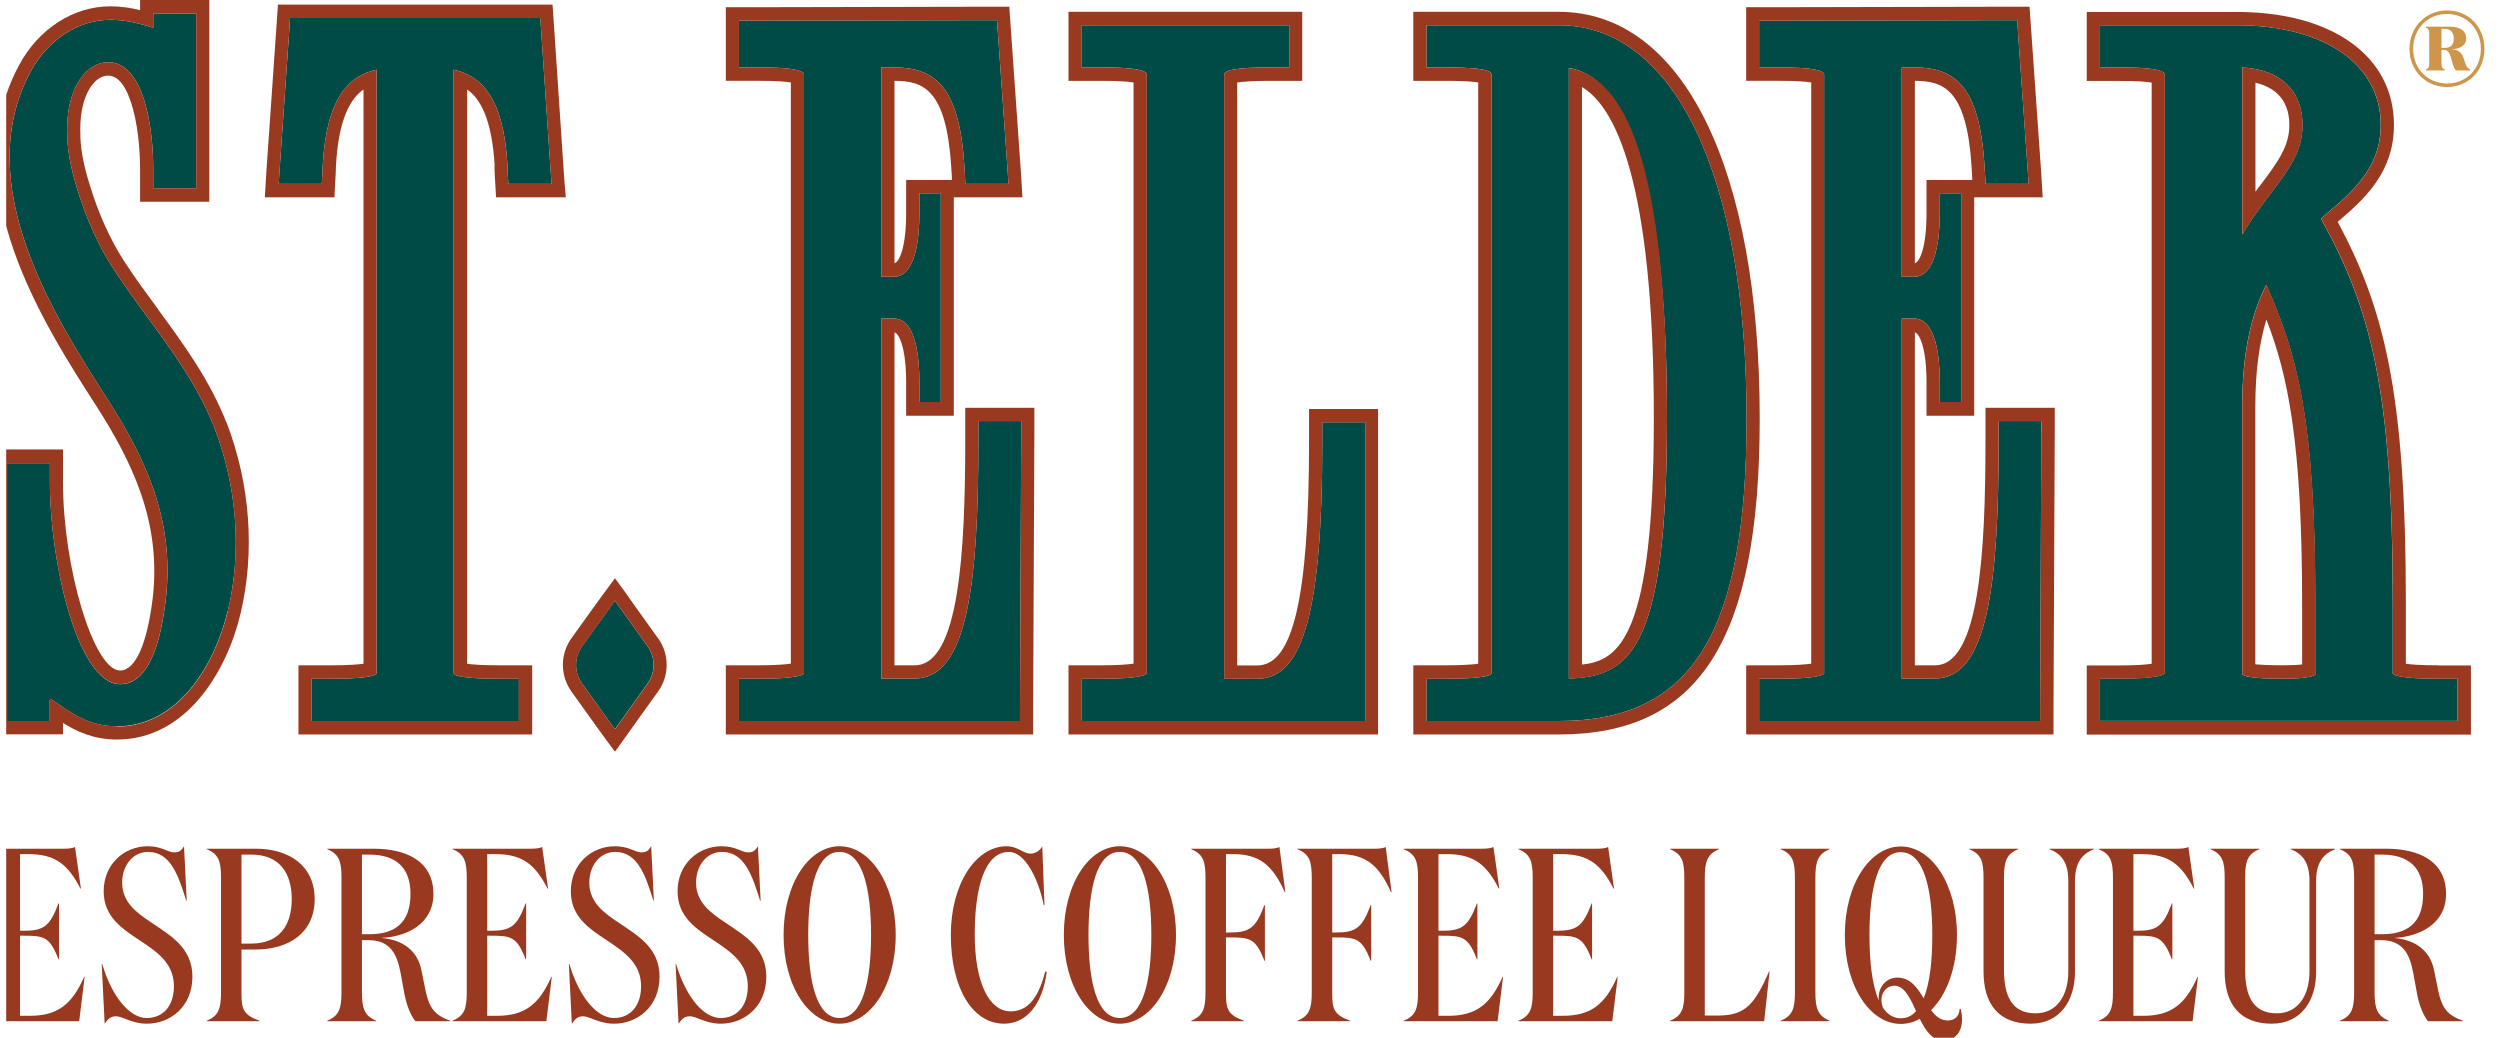 <svg xmlns="http://www.w3.org/2000/svg" width="212" height="88" viewBox="0 0 212 88" fill="none"><g clip-path="url(#clip0_583_454)"><path d="M19.312 51.792C18.238 56.311 15.144 61.594 9.902 61.594C7.702 61.594 6.229 60.583 5.145 59.84C4.85 59.647 4.45 59.346 4.25 59.27C4.239 59.303 4.218 59.389 4.218 59.485V61.153H0.598V39.277H4.229V40.923C4.229 47.735 6.608 58.022 10.186 58.022C12.197 58.022 13.502 55.601 14.059 50.834C14.87 43.926 12.144 38.567 9.081 33.789C4.713 26.988 -2.581 15.625 2.608 6.059C4.06 3.369 6.639 1.68 9.344 1.68C10.681 1.68 11.702 1.981 12.449 2.185C12.649 2.25 12.828 2.314 12.996 2.347V1.152H16.638V15.959H12.996V14.312C12.996 13.602 12.965 11.138 12.354 8.932C11.681 6.511 10.618 5.274 9.165 5.274C7.45 5.274 5.692 7.232 5.692 10.966C5.692 11.213 5.702 11.472 5.702 11.719C5.755 12.903 6.029 14.345 6.544 16.013C7.323 18.563 8.355 20.833 9.586 22.749C10.502 24.148 11.502 25.536 12.491 26.87C14.596 29.754 16.796 32.735 18.185 36.286C20.101 41.246 20.522 46.766 19.322 51.813L19.312 51.792Z" fill="#004B45"></path><path d="M42.34 57.56H44.003V61.143H26.415V57.56H28.089C31.236 57.56 31.825 57.258 31.92 57.151C31.92 57.14 31.931 57.108 31.931 57.032V5.909C29.731 6.404 27.7 8.061 27.363 14.033L27.342 14.668L27.289 15.593H23.637L23.7 14.56L24.542 2.433L24.595 1.529H45.813L45.877 2.433L46.698 14.56L46.771 15.593H43.108L43.056 14.668L43.035 14.033C42.709 8.072 40.667 6.404 38.467 5.909V57.14C38.593 57.269 39.182 57.56 42.319 57.56H42.34Z" fill="#004B45"></path><path d="M173.106 35.725V36.694L173.001 60.173V61.142H149.172V57.558H150.845C153.992 57.558 154.582 57.246 154.687 57.117V6.327C154.687 5.918 153.393 5.714 150.845 5.714H149.172V1.754H150.151L170.149 1.711H171.064L171.117 2.615L171.959 14.559L172.022 15.592H168.38L168.328 14.688L168.286 14.043C167.854 7.102 165.644 5.714 162.255 5.714H161.265V23.469H162.307C164.212 23.469 164.497 20.069 164.497 18.035V16.388H166.307V34.09H164.497V32.443C164.497 30.42 164.212 27.009 162.307 27.009H161.265V57.537H164.097C168.57 57.537 169.486 49.477 169.486 37.361V35.704H173.117L173.106 35.725Z" fill="#004B45"></path><path d="M86.599 35.725V36.694L86.493 60.173V61.142H62.664V57.558H64.338C67.485 57.558 68.064 57.246 68.179 57.117V6.327C68.179 5.918 66.885 5.714 64.338 5.714H62.664V1.754H63.643L83.63 1.711H84.546L84.609 2.615L85.451 14.559L85.514 15.592H81.862L81.82 14.688L81.778 14.043C81.336 7.102 79.136 5.714 75.726 5.714H74.737V23.469H75.789C77.694 23.469 77.968 20.069 77.968 18.035V16.388H79.778V34.09H77.968V32.443C77.968 30.42 77.705 27.009 75.789 27.009H74.737V57.537H77.568C82.052 57.537 82.967 49.477 82.967 37.361V35.704H86.599V35.725Z" fill="#004B45"></path><path d="M115.753 35.821V61.141H91.734V57.558H93.408C96.555 57.558 97.134 57.245 97.25 57.116V6.326C97.25 5.918 95.955 5.713 93.408 5.713H91.734V2.141H109.322V5.713H107.649C105.101 5.713 103.807 5.918 103.807 6.326V57.558H106.628C110.533 57.558 112.132 51.736 112.132 37.468V35.81H115.764L115.753 35.821Z" fill="#004B45"></path><path d="M132.185 2.141H120.965V5.713H122.628C126.47 5.713 126.47 6.165 126.47 6.326V57.03C126.47 57.095 126.47 57.138 126.459 57.149C126.375 57.267 125.775 57.558 122.628 57.558H120.965V61.141H132.185C143.489 61.141 148.11 53.705 148.11 35.498C148.11 14.924 142.005 2.141 132.185 2.141ZM133.037 57.547V5.767C138.479 6.628 141.363 16.84 141.363 35.488C141.363 55.126 138.237 57.375 133.037 57.536V57.547Z" fill="#004B45"></path><path d="M206.746 57.558C203.62 57.558 203.03 57.256 202.904 57.138V51.144C202.904 32.991 201.031 26.18 196.82 18.54C196.957 18.411 197.105 18.303 197.22 18.185C199.536 16.226 201.883 14.214 201.883 10.588C201.883 5.444 197.084 2.141 189.653 2.141H178.064V5.713H179.727C182.285 5.713 183.569 5.918 183.569 6.326V57.03C183.569 57.084 183.559 57.106 183.559 57.106C183.453 57.245 182.875 57.547 179.727 57.547H178.064V61.13H208.409V57.547H206.735L206.746 57.558ZM190.147 5.724C193.347 5.875 195.252 7.672 195.252 10.598C195.252 12.815 194.105 14.343 192.516 16.452C191.768 17.442 190.926 18.55 190.137 19.896V5.724H190.147ZM196.347 57.03C196.347 57.17 196.336 57.224 196.336 57.224C196.305 57.235 195.926 57.558 193.6 57.558C190.895 57.558 190.274 57.332 190.147 57.192C190.147 57.192 190.137 57.149 190.137 57.03V34.412C190.137 30.215 190.811 26.825 192.179 24.146C194.768 30 196.336 35.466 196.336 51.144V57.03H196.347Z" fill="#004B45"></path><path d="M54.898 57.979L52.941 60.723L52.141 61.831L51.341 60.723L49.373 57.979C48.678 57.032 48.678 55.741 49.373 54.783L51.341 52.05L52.141 50.941L52.941 52.05L54.898 54.783C55.593 55.741 55.593 57.032 54.898 57.979Z" fill="#004B45"></path><path d="M19.205 35.843C17.773 32.196 15.563 29.183 13.426 26.267L13.374 26.18C12.458 24.932 11.416 23.523 10.511 22.124C9.343 20.305 8.353 18.132 7.606 15.667C7.122 14.129 6.859 12.784 6.817 11.665V11.309C6.806 11.191 6.806 11.083 6.806 10.965C6.806 8.006 8.027 6.413 9.164 6.413C10.058 6.413 10.764 7.371 11.279 9.243C11.837 11.288 11.879 13.644 11.879 14.322V17.109H17.752V0H11.879V0.861C11.195 0.689 10.364 0.538 9.343 0.538C6.227 0.538 3.27 2.443 1.628 5.509C-3.877 15.678 3.648 27.396 8.153 34.402C11.09 38.996 13.711 44.161 12.953 50.693C12.479 54.621 11.479 56.859 10.185 56.859C7.964 56.859 5.343 48.207 5.343 40.901V38.114H-0.52V62.272H5.343V61.303C6.438 61.992 7.911 62.713 9.911 62.713C15.784 62.713 19.226 56.967 20.394 52.049C21.647 46.798 21.215 41.041 19.215 35.833L19.205 35.843ZM9.9 61.583C7.701 61.583 6.227 60.571 5.143 59.829C4.848 59.635 4.448 59.334 4.248 59.258C4.238 59.291 4.217 59.377 4.217 59.474V61.142H0.596V39.265H4.227V40.912C4.227 47.723 6.606 58.01 10.185 58.01C12.195 58.01 13.5 55.589 14.058 50.822C14.868 43.914 12.142 38.555 9.08 33.778C4.712 26.988 -2.582 15.624 2.606 6.058C4.059 3.368 6.638 1.679 9.343 1.679C10.679 1.679 11.7 1.98 12.448 2.184C12.648 2.249 12.826 2.314 12.995 2.346V1.151H16.637V15.958H12.995V14.312C12.995 13.601 12.963 11.137 12.353 8.931C11.679 6.51 10.616 5.273 9.164 5.273C7.448 5.273 5.69 7.231 5.69 10.965C5.69 11.213 5.701 11.471 5.701 11.718C5.754 12.902 6.027 14.344 6.543 16.012C7.322 18.562 8.353 20.832 9.585 22.748C10.5 24.147 11.5 25.535 12.49 26.869C14.595 29.753 16.794 32.734 18.184 36.285C20.099 41.245 20.52 46.766 19.321 51.812C18.247 56.332 15.153 61.615 9.911 61.615L9.9 61.583Z" fill="#983920"></path><path d="M41.929 14.098L41.95 14.722L42.002 15.647L42.066 16.734H47.981L47.876 15.507L47.802 14.485L46.991 2.358L46.928 1.443L46.855 0.389H23.573L23.499 1.443L23.436 2.347L22.594 14.485L22.531 15.518L22.457 16.734H28.362L28.414 15.647L28.467 14.732L28.488 14.076C28.709 10.084 29.709 8.373 30.825 7.588V56.29C30.372 56.344 29.541 56.419 28.099 56.419H25.309V62.283H45.129V56.419H42.35C40.897 56.419 40.076 56.354 39.613 56.29V7.588C40.729 8.373 41.718 10.084 41.95 14.098H41.929ZM44.002 61.143H26.415V57.56H28.088C31.235 57.56 31.825 57.258 31.919 57.151C31.919 57.14 31.93 57.108 31.93 57.032V5.909C29.73 6.404 27.699 8.061 27.362 14.033L27.341 14.668L27.288 15.593H23.636L23.699 14.56L24.541 2.433L24.594 1.529H45.813L45.876 2.433L46.697 14.56L46.77 15.593H43.108L43.055 14.668L43.034 14.033C42.708 8.072 40.666 6.404 38.466 5.909V57.14C38.592 57.269 39.182 57.56 42.318 57.56H43.981V61.143H44.002Z" fill="#983920"></path><path d="M168.369 34.584V37.382C168.369 46.798 167.853 56.418 164.096 56.418H162.38V28.182C162.791 28.311 163.369 29.516 163.369 32.465V35.252H167.411V16.733H173.221L173.147 15.517L173.084 14.495L172.242 2.529L172.179 1.625L172.105 0.57H170.169L150.171 0.613H148.076V6.854H150.865C152.37 6.854 153.17 6.919 153.591 6.994V56.278C153.139 56.342 152.318 56.418 150.865 56.418H148.076V62.282H174.137V60.173L174.242 36.694V34.584H168.379H168.369ZM173.105 36.694L173 60.173V61.142H149.171V57.558H150.844C153.991 57.558 154.581 57.246 154.686 57.117V6.327C154.686 5.918 153.391 5.714 150.844 5.714H149.171V1.754H150.15L170.148 1.711H171.063L171.116 2.615L171.958 14.559L172.021 15.592H168.379L168.327 14.688L168.285 14.043C167.853 7.102 165.643 5.714 162.254 5.714H161.264V23.469H162.306C164.211 23.469 164.496 20.069 164.496 18.035V16.388H166.306V34.09H164.496V32.443C164.496 30.42 164.211 27.009 162.306 27.009H161.264V57.537H164.096C168.569 57.537 169.485 49.477 169.485 37.361V35.704H173.116V36.672L173.105 36.694ZM163.369 15.258V18.046C163.369 21.005 162.791 22.199 162.38 22.328V6.854C164.769 6.865 166.769 7.511 167.19 14.118L167.222 14.753L167.253 15.258H163.369Z" fill="#983920"></path><path d="M81.852 34.584V37.382C81.852 46.798 81.336 56.418 77.568 56.418H75.853V28.182C76.263 28.311 76.842 29.516 76.842 32.465V35.252H80.884V16.733H86.704L86.63 15.517L86.567 14.495L85.725 2.529L85.662 1.625L85.588 0.57H83.631L63.633 0.613H61.549V6.854H64.338C65.843 6.854 66.643 6.919 67.064 6.994V56.278C66.612 56.342 65.78 56.418 64.338 56.418H61.549V62.282H87.609V60.173L87.715 36.694V34.584H81.852ZM86.599 36.694L86.494 60.173V61.142H62.664V57.558H64.338C67.485 57.558 68.064 57.246 68.18 57.117V6.327C68.18 5.918 66.885 5.714 64.338 5.714H62.664V1.754H63.643L83.631 1.711H84.546L84.61 2.615L85.452 14.559L85.515 15.592H81.863L81.82 14.688L81.778 14.043C81.336 7.102 79.137 5.714 75.726 5.714H74.737V23.469H75.79C77.695 23.469 77.968 20.069 77.968 18.035V16.388H79.779V34.09H77.968V32.443C77.968 30.42 77.705 27.009 75.79 27.009H74.737V57.537H77.568C82.052 57.537 82.968 49.477 82.968 37.361V35.704H86.599V36.672V36.694ZM76.842 15.258V18.046C76.842 21.005 76.263 22.199 75.853 22.328V6.854C78.252 6.865 80.242 7.511 80.663 14.118L80.705 14.753L80.726 15.258H76.842Z" fill="#983920"></path><path d="M111.007 34.683V37.48C111.007 50.587 109.66 56.43 106.618 56.43H104.913V6.996C105.324 6.931 106.134 6.856 107.639 6.856H110.428V1.002H90.609V6.856H93.399C94.904 6.856 95.704 6.92 96.125 6.996V56.279C95.672 56.344 94.841 56.419 93.399 56.419H90.609V62.283H116.859V34.683H110.997H111.007ZM115.754 61.143H91.736V57.56H93.409C96.556 57.56 97.135 57.248 97.251 57.118V6.328C97.251 5.92 95.956 5.715 93.409 5.715H91.736V2.143H109.323V5.715H107.65C105.103 5.715 103.808 5.92 103.808 6.328V57.56H106.629C110.534 57.56 112.134 51.738 112.134 37.47V35.812H115.765V61.132L115.754 61.143Z" fill="#983920"></path><path d="M132.183 1.002H119.848V6.856H122.626C124.131 6.856 124.931 6.92 125.352 6.996V56.29C124.9 56.344 124.068 56.419 122.626 56.419H119.848V62.283H132.183C144.119 62.283 149.224 54.278 149.224 35.5C149.224 14.227 142.698 1.002 132.183 1.002ZM132.183 61.143H120.963V57.56H122.626C125.773 57.56 126.363 57.258 126.458 57.151C126.468 57.14 126.468 57.108 126.468 57.032V6.328C126.468 6.167 126.468 5.715 122.626 5.715H120.963V2.143H132.183C142.003 2.143 148.108 14.915 148.108 35.5C148.108 53.707 143.487 61.143 132.183 61.143Z" fill="#983920"></path><path d="M133.035 5.768V57.547C138.235 57.386 141.361 55.137 141.361 35.499C141.361 15.861 138.487 6.628 133.035 5.778V5.768ZM134.151 56.353V7.382C136.856 8.974 140.245 15.054 140.245 35.499C140.245 53.964 137.308 56.041 134.151 56.353Z" fill="#983920"></path><path d="M192.188 24.146C190.82 26.826 190.146 30.215 190.146 34.412V57.031C190.146 57.149 190.157 57.192 190.157 57.192C190.283 57.332 190.904 57.558 193.609 57.558C195.925 57.558 196.314 57.235 196.346 57.224C196.346 57.224 196.356 57.171 196.356 57.031V51.145C196.356 35.456 194.788 30 192.199 24.146H192.188ZM195.23 56.342C194.893 56.385 194.367 56.417 193.599 56.417C192.399 56.417 191.683 56.374 191.252 56.331V34.423C191.252 31.582 191.567 29.161 192.188 27.095C194.009 31.776 195.22 37.479 195.22 51.156V56.342H195.23Z" fill="#983920"></path><path d="M206.744 56.418C205.302 56.418 204.481 56.353 204.017 56.289V51.145C204.017 33.229 202.155 26.148 198.239 18.81C200.523 16.873 203.007 14.613 203.007 10.599C203.007 4.767 197.776 1.012 189.661 1.012H176.957V6.865H179.736C181.251 6.865 182.041 6.93 182.462 7.005V56.289C182.02 56.353 181.199 56.429 179.736 56.429H176.957V62.293H209.533V56.429H206.744V56.418ZM208.417 61.142H178.073V57.559H179.736C182.883 57.559 183.462 57.246 183.567 57.117C183.567 57.117 183.577 57.096 183.577 57.042V6.327C183.577 5.919 182.293 5.714 179.736 5.714H178.073V2.142H189.661C197.092 2.142 201.891 5.445 201.891 10.589C201.891 14.215 199.544 16.227 197.229 18.186C197.102 18.304 196.966 18.412 196.829 18.541C201.039 26.17 202.912 32.992 202.912 51.145V57.139C203.039 57.268 203.628 57.559 206.754 57.559H208.428V61.142H208.417Z" fill="#983920"></path><path d="M190.146 5.725V19.896C190.936 18.551 191.778 17.443 192.525 16.453C194.115 14.344 195.262 12.816 195.262 10.599C195.262 7.683 193.357 5.875 190.157 5.725H190.146ZM191.599 15.807C191.483 15.958 191.378 16.109 191.262 16.248V7.016C192.63 7.339 194.136 8.221 194.136 10.599C194.136 12.428 193.146 13.752 191.641 15.754L191.599 15.807Z" fill="#983920"></path><path d="M55.791 54.114L53.833 51.381L53.044 50.262L52.149 49.035L51.244 50.262L50.434 51.37L48.465 54.114C47.486 55.47 47.486 57.299 48.476 58.666L50.434 61.399L51.244 62.518L52.149 63.745L53.044 62.497L53.833 61.388L55.801 58.644C56.78 57.288 56.78 55.459 55.791 54.103V54.114ZM52.949 60.732L52.149 61.84L51.349 60.732L49.381 57.988C48.686 57.041 48.686 55.75 49.381 54.792L51.349 52.059L52.149 50.95L52.949 52.059L54.907 54.792C55.601 55.75 55.601 57.041 54.907 57.988L52.949 60.732Z" fill="#983920"></path><path d="M207.513 7.382C205.745 7.382 204.324 6.016 204.324 4.143C204.324 2.271 205.735 0.883 207.513 0.883C209.292 0.883 210.681 2.249 210.681 4.143C210.681 6.037 209.271 7.382 207.513 7.382ZM207.513 1.184C205.903 1.184 204.64 2.4 204.64 4.143C204.64 5.886 205.903 7.081 207.513 7.081C209.124 7.081 210.376 5.865 210.376 4.143C210.376 2.422 209.124 1.184 207.513 1.184ZM207.724 2.26C208.492 2.26 209.134 2.54 209.134 3.261C209.134 3.907 208.482 4.176 207.882 4.176C208.44 4.208 208.755 4.455 208.892 4.875L209.04 5.305C209.166 5.693 209.25 5.768 209.482 5.908V5.973H208.261C208.145 5.843 208.05 5.639 207.987 5.391L207.808 4.81C207.713 4.477 207.577 4.229 207.24 4.229H207.04V5.305C207.04 5.65 207.071 5.768 207.313 5.908V5.973H205.724V5.908C205.966 5.779 205.998 5.661 205.998 5.305V2.927C205.998 2.583 205.966 2.465 205.724 2.325V2.26H207.724ZM207.04 4.057H207.303C207.777 4.057 208.082 3.863 208.082 3.272C208.082 2.723 207.787 2.443 207.303 2.443H207.04V4.057Z" fill="#CD964B"></path><path d="M-1.247 71.97H5.379C5.734 71.97 6.131 71.949 6.361 71.823L6.863 75.355H6.821C5.797 73.37 4.752 72.429 2.411 72.429H1.7V78.929H2.014C3.707 78.929 4.229 78.553 4.961 76.609H5.003V81.354H4.961C4.229 79.431 3.707 79.347 2.014 79.347H1.7V86.14H2.536C4.877 86.14 6.11 85.178 7.134 82.838H7.176L6.716 86.6H-1.247V86.558C-0.223 86.14 -0.034 85.513 -0.034 84.133V74.436C-0.034 73.056 -0.223 72.429 -1.247 72.011V71.97ZM12.554 72.241C11.279 72.241 10.359 73.37 10.359 74.854C10.359 76.505 11.572 77.404 12.909 78.281C14.518 79.368 16.316 80.413 16.316 82.817C16.316 85.408 14.393 86.809 12.47 86.809C11.133 86.809 10.443 86.182 9.816 86.182C9.398 86.182 9.168 86.391 8.876 86.809L8.625 81.751H8.667C9.523 84.614 11.028 86.328 12.449 86.328C13.808 86.328 14.748 85.325 14.748 83.632C14.748 81.688 13.327 80.727 11.885 79.765C10.359 78.762 8.792 77.738 8.792 75.585C8.792 73.265 10.547 71.761 12.533 71.761C13.724 71.761 14.226 72.283 14.79 72.283C15.229 72.283 15.417 72.074 15.605 71.761L15.835 76.379H15.793C15.146 74.331 14.498 72.241 12.554 72.241ZM21.689 80.518H20.477V84.217C20.477 85.534 20.602 86.056 22.003 86.558V86.6H17.53V86.558C18.554 86.14 18.742 85.513 18.742 84.133V74.436C18.742 73.056 18.554 72.429 17.53 72.011V71.97H21.689C24.469 71.97 26.684 73.37 26.684 76.254C26.684 79.117 24.469 80.518 21.689 80.518ZM20.477 80.016H21.313C23.674 80.016 24.74 78.49 24.74 76.254C24.74 73.997 23.674 72.471 21.313 72.471H20.477V80.016ZM30.692 72.471V79.222H31.319C33.325 79.222 34.809 78.407 34.809 75.794C34.809 73.516 33.513 72.471 31.319 72.471H30.692ZM27.745 71.97H31.653C34.391 71.97 36.753 72.973 36.753 75.815C36.753 78.365 34.454 79.452 32.322 79.535C34.266 79.703 35.394 80.685 35.729 82.231L36.084 83.987C36.397 85.513 36.899 86.098 38.174 86.558V86.6H35.227C34.872 86.182 34.495 85.325 34.307 84.342L33.973 82.524C33.68 80.915 33.095 79.724 31.235 79.724H30.692V84.133C30.692 85.513 30.901 86.14 31.904 86.558V86.6H27.745V86.558C28.769 86.14 28.957 85.513 28.957 84.133V74.436C28.957 73.056 28.769 72.429 27.745 72.011V71.97ZM38.368 71.97H44.993C45.349 71.97 45.746 71.949 45.975 71.823L46.477 75.355H46.435C45.411 73.37 44.366 72.429 42.025 72.429H41.315V78.929H41.628C43.321 78.929 43.844 78.553 44.575 76.609H44.617V81.354H44.575C43.844 79.431 43.321 79.347 41.628 79.347H41.315V86.14H42.151C44.492 86.14 45.725 85.178 46.749 82.838H46.791L46.331 86.6H38.368V86.558C39.392 86.14 39.58 85.513 39.58 84.133V74.436C39.58 73.056 39.392 72.429 38.368 72.011V71.97ZM52.168 72.241C50.894 72.241 49.974 73.37 49.974 74.854C49.974 76.505 51.186 77.404 52.524 78.281C54.133 79.368 55.93 80.413 55.93 82.817C55.93 85.408 54.008 86.809 52.085 86.809C50.747 86.809 50.057 86.182 49.431 86.182C49.013 86.182 48.783 86.391 48.49 86.809L48.239 81.751H48.281C49.138 84.614 50.643 86.328 52.064 86.328C53.422 86.328 54.363 85.325 54.363 83.632C54.363 81.688 52.942 80.727 51.5 79.765C49.974 78.762 48.406 77.738 48.406 75.585C48.406 73.265 50.162 71.761 52.148 71.761C53.339 71.761 53.84 72.283 54.405 72.283C54.844 72.283 55.032 72.074 55.22 71.761L55.45 76.379H55.408C54.76 74.331 54.112 72.241 52.168 72.241ZM61.22 72.241C59.945 72.241 59.025 73.37 59.025 74.854C59.025 76.505 60.238 77.404 61.575 78.281C63.184 79.368 64.982 80.413 64.982 82.817C64.982 85.408 63.059 86.809 61.136 86.809C59.799 86.809 59.109 86.182 58.482 86.182C58.064 86.182 57.834 86.391 57.541 86.809L57.291 81.751H57.333C58.189 84.614 59.694 86.328 61.115 86.328C62.474 86.328 63.414 85.325 63.414 83.632C63.414 81.688 61.993 80.727 60.551 79.765C59.025 78.762 57.458 77.738 57.458 75.585C57.458 73.265 59.214 71.761 61.199 71.761C62.39 71.761 62.892 72.283 63.456 72.283C63.895 72.283 64.083 72.074 64.271 71.761L64.501 76.379H64.459C63.812 74.331 63.164 72.241 61.22 72.241ZM75.956 79.285C75.956 83.674 73.762 86.809 71.191 86.809C68.62 86.809 66.447 83.674 66.447 79.285C66.447 74.896 68.62 71.761 71.191 71.761C73.762 71.761 75.956 74.896 75.956 79.285ZM73.866 79.285C73.866 75.314 73.135 72.241 71.191 72.241C69.247 72.241 68.537 75.314 68.537 79.285C68.537 83.256 69.247 86.328 71.191 86.328C73.135 86.328 73.866 83.256 73.866 79.285ZM88.385 71.761L88.573 76.756H88.51C88.029 74.373 86.859 72.241 85.563 72.241C83.536 72.241 82.658 75.188 82.658 79.243C82.658 83.339 83.891 85.764 85.689 85.764C86.943 85.764 87.988 84.948 88.636 82.378L88.761 82.42C88.427 85.095 87.089 86.809 85.145 86.809C82.491 86.809 80.631 83.841 80.631 79.264C80.631 75 82.721 71.761 85.375 71.761C86.274 71.761 86.775 72.388 87.403 72.388C87.841 72.388 88.239 72.074 88.385 71.761ZM99.723 79.285C99.723 83.674 97.528 86.809 94.957 86.809C92.387 86.809 90.213 83.674 90.213 79.285C90.213 74.896 92.387 71.761 94.957 71.761C97.528 71.761 99.723 74.896 99.723 79.285ZM97.633 79.285C97.633 75.314 96.901 72.241 94.957 72.241C93.014 72.241 92.303 75.314 92.303 79.285C92.303 83.256 93.014 86.328 94.957 86.328C96.901 86.328 97.633 83.256 97.633 79.285ZM103.961 79.494V84.217C103.961 85.534 104.086 86.056 105.487 86.558V86.6H101.014V86.558C102.038 86.14 102.226 85.513 102.226 84.133V74.436C102.226 73.056 102.038 72.429 101.014 72.011V71.97H107.535C107.89 71.97 108.287 71.949 108.496 71.823L108.998 75.669H108.956C107.953 73.454 106.887 72.429 104.567 72.429H103.961V79.076H104.274C105.967 79.076 106.49 78.699 107.221 76.756H107.263V81.479H107.221C106.49 79.556 105.967 79.494 104.274 79.494H103.961ZM112.972 79.494V84.217C112.972 85.534 113.097 86.056 114.497 86.558V86.6H110.025V86.558C111.049 86.14 111.237 85.513 111.237 84.133V74.436C111.237 73.056 111.049 72.429 110.025 72.011V71.97H116.545C116.901 71.97 117.298 71.949 117.507 71.823L118.008 75.669H117.967C116.963 73.454 115.898 72.429 113.578 72.429H112.972V79.076H113.285C114.978 79.076 115.5 78.699 116.232 76.756H116.274V81.479H116.232C115.5 79.556 114.978 79.494 113.285 79.494H112.972ZM119.035 71.97H125.661C126.016 71.97 126.413 71.949 126.643 71.823L127.145 75.355H127.103C126.079 73.37 125.034 72.429 122.693 72.429H121.982V78.929H122.296C123.989 78.929 124.511 78.553 125.243 76.609H125.284V81.354H125.243C124.511 79.431 123.989 79.347 122.296 79.347H121.982V86.14H122.818C125.159 86.14 126.392 85.178 127.416 82.838H127.458L126.998 86.6H119.035V86.558C120.059 86.14 120.248 85.513 120.248 84.133V74.436C120.248 73.056 120.059 72.429 119.035 72.011V71.97ZM128.76 71.97H135.386C135.741 71.97 136.138 71.949 136.368 71.823L136.87 75.355H136.828C135.804 73.37 134.759 72.429 132.418 72.429H131.707V78.929H132.021C133.714 78.929 134.236 78.553 134.968 76.609H135.009V81.354H134.968C134.236 79.431 133.714 79.347 132.021 79.347H131.707V86.14H132.543C134.884 86.14 136.117 85.178 137.141 82.838H137.183L136.723 86.6H128.76V86.558C129.784 86.14 129.973 85.513 129.973 84.133V74.436C129.973 73.056 129.784 72.429 128.76 72.011V71.97ZM141.618 71.97H145.777V72.011C144.774 72.429 144.565 73.056 144.565 74.436V86.119H145.673C148.013 86.119 148.787 85.178 150.02 82.378H150.062L149.602 86.6H141.618V86.558C142.642 86.14 142.83 85.513 142.83 84.133V74.436C142.83 73.056 142.642 72.429 141.618 72.011V71.97ZM153.943 84.133C153.943 85.513 154.152 86.14 155.155 86.558V86.6H150.996V86.558C152.02 86.14 152.208 85.513 152.208 84.133V74.436C152.208 73.056 152.02 72.429 150.996 72.011V71.97H155.155V72.011C154.152 72.429 153.943 73.056 153.943 74.436V84.133ZM164.801 88.23C163.839 88.23 163.275 87.373 162.794 86.391C162.293 86.683 161.749 86.829 161.185 86.829C158.614 86.829 156.441 83.695 156.441 79.305C156.441 74.916 158.614 71.781 161.185 71.781C163.756 71.781 165.95 74.916 165.95 79.305C165.95 82.085 165.072 84.363 163.756 85.659C164.132 86.161 164.55 86.537 165.156 86.537C165.679 86.537 166.138 86.265 166.18 85.555H166.264C166.64 86.997 166.117 88.23 164.801 88.23ZM158.531 79.305C158.531 81.584 158.761 83.569 159.325 84.844C159.2 83.757 159.931 82.9 160.892 82.9C162 82.9 162.585 83.757 163.129 84.656C163.651 83.381 163.86 81.479 163.86 79.305C163.86 75.335 163.129 72.262 161.185 72.262C159.241 72.262 158.531 75.335 158.531 79.305ZM161.185 86.349C161.708 86.349 162.146 86.14 162.481 85.743C161.979 84.635 161.499 83.59 160.642 83.59C159.952 83.59 159.283 84.28 159.659 85.429C160.036 86.014 160.537 86.349 161.185 86.349ZM175.957 74.749V82.441C175.957 84.802 174.724 86.809 172.195 86.809C169.478 86.809 168.203 85.137 168.203 82.378V74.436C168.203 73.056 168.015 72.429 166.991 72.011V71.97H171.15V72.011C170.126 72.429 169.938 73.056 169.938 74.436V82.231C169.938 84.301 170.502 85.931 172.613 85.931C174.389 85.931 175.393 84.468 175.393 82.378V74.687C175.393 73.14 174.807 72.409 173.804 72.011V71.97H177.566V72.011C176.542 72.429 175.957 73.14 175.957 74.749ZM177.967 71.97H184.592C184.947 71.97 185.345 71.949 185.574 71.823L186.076 75.355H186.034C185.01 73.37 183.965 72.429 181.624 72.429H180.914V78.929H181.227C182.92 78.929 183.443 78.553 184.174 76.609H184.216V81.354H184.174C183.443 79.431 182.92 79.347 181.227 79.347H180.914V86.14H181.75C184.091 86.14 185.324 85.178 186.348 82.838H186.39L185.93 86.6H177.967V86.558C178.991 86.14 179.179 85.513 179.179 84.133V74.436C179.179 73.056 178.991 72.429 177.967 72.011V71.97ZM196.407 74.749V82.441C196.407 84.802 195.174 86.809 192.645 86.809C189.928 86.809 188.653 85.137 188.653 82.378V74.436C188.653 73.056 188.465 72.429 187.441 72.011V71.97H191.6V72.011C190.576 72.429 190.388 73.056 190.388 74.436V82.231C190.388 84.301 190.952 85.931 193.063 85.931C194.84 85.931 195.843 84.468 195.843 82.378V74.687C195.843 73.14 195.258 72.409 194.254 72.011V71.97H198.016V72.011C196.992 72.429 196.407 73.14 196.407 74.749ZM201.364 72.471V79.222H201.991C203.997 79.222 205.481 78.407 205.481 75.794C205.481 73.516 204.185 72.471 201.991 72.471H201.364ZM198.417 71.97H202.325C205.063 71.97 207.425 72.973 207.425 75.815C207.425 78.365 205.126 79.452 202.994 79.535C204.938 79.703 206.066 80.685 206.401 82.231L206.756 83.987C207.07 85.513 207.571 86.098 208.846 86.558V86.6H205.899C205.544 86.182 205.168 85.325 204.98 84.342L204.645 82.524C204.353 80.915 203.767 79.724 201.907 79.724H201.364V84.133C201.364 85.513 201.573 86.14 202.576 86.558V86.6H198.417V86.558C199.441 86.14 199.629 85.513 199.629 84.133V74.436C199.629 73.056 199.441 72.429 198.417 72.011V71.97Z" fill="#983920"></path></g><defs><clipPath id="clip0_583_454"><rect width="211.2" height="88" fill="white" transform="translate(0.525)"></rect></clipPath></defs></svg>
